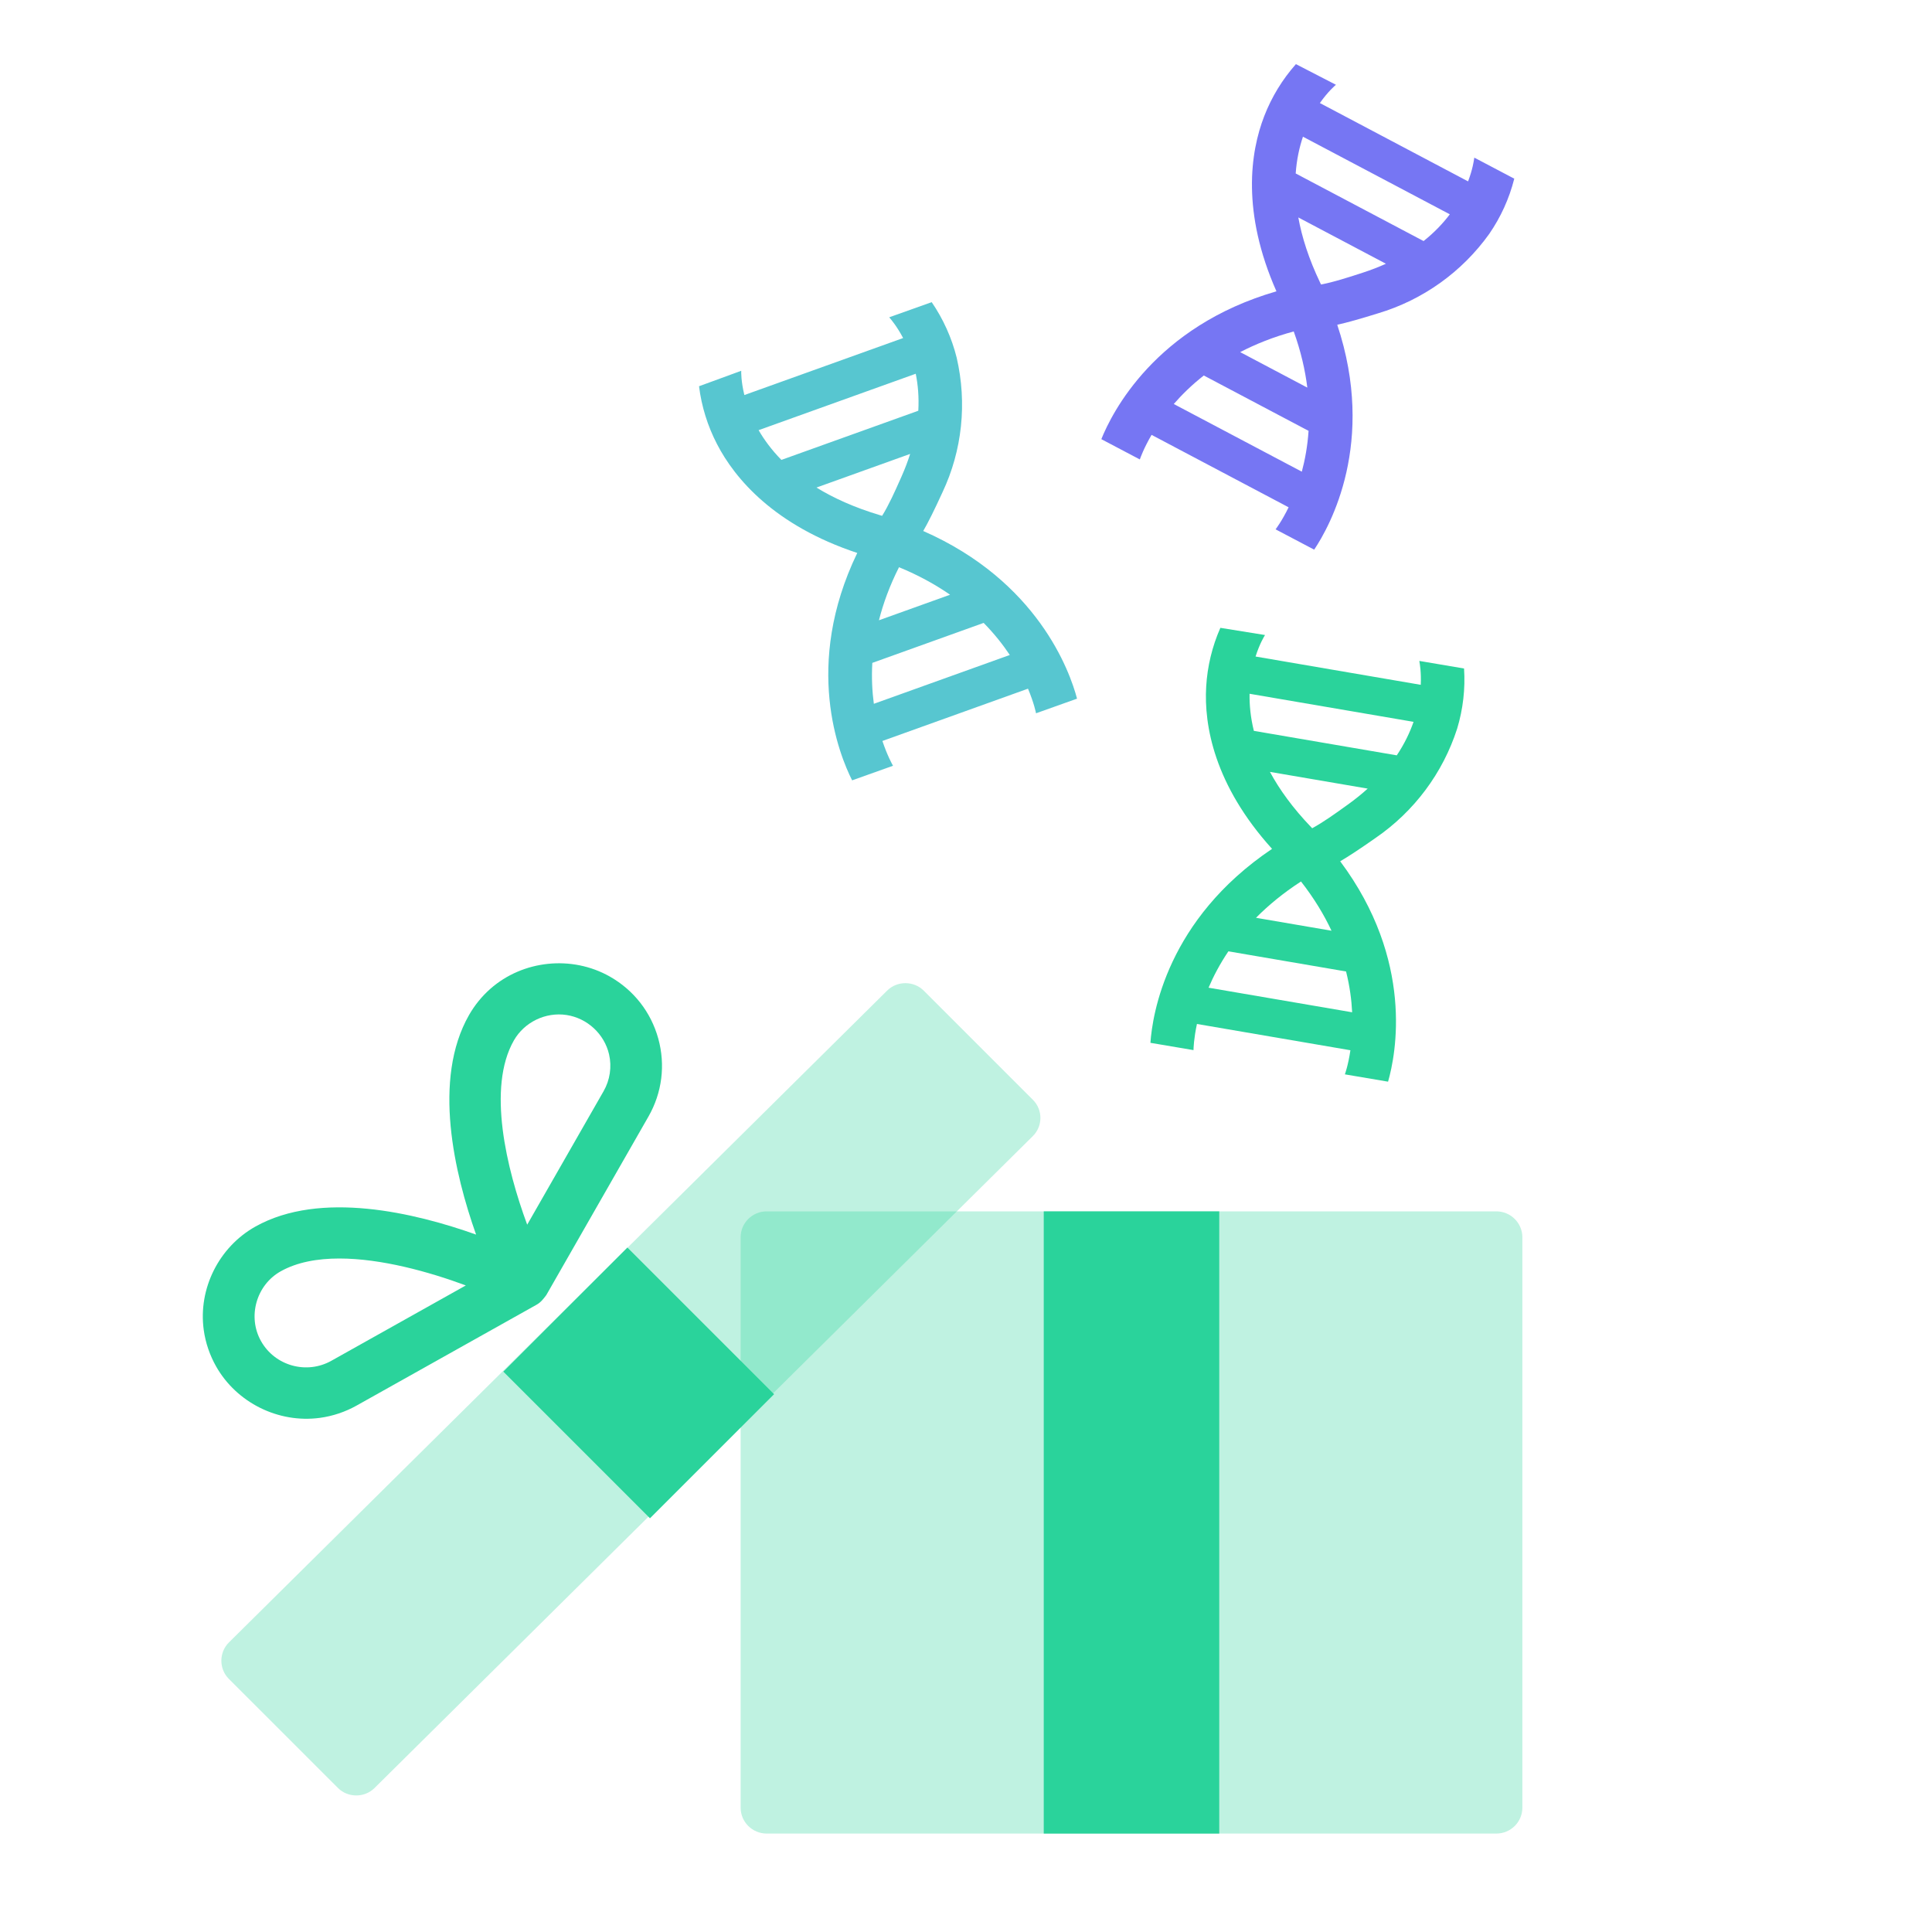 <svg width="160" height="160" viewBox="0 0 160 160" fill="none" xmlns="http://www.w3.org/2000/svg">
<path fill-rule="evenodd" clip-rule="evenodd" d="M123.918 151.848H63.494C62.303 151.848 61.336 150.887 61.336 149.701V102.467C61.336 101.282 62.303 100.32 63.494 100.32H123.918C125.11 100.32 126.076 101.282 126.076 102.467V149.701C126.076 150.887 125.111 151.848 123.918 151.848Z" fill="#2AD39B" fill-opacity="0.3"/>
<path d="M100.973 100.32H86.439V151.848H100.973V100.32Z" fill="#2AD39B"/>
<path fill-rule="evenodd" clip-rule="evenodd" d="M85.54 91.081L76.497 82.039C75.675 81.218 74.3 81.215 73.475 82.032L18.953 136.025C18.129 136.842 18.125 138.211 18.946 139.032L27.99 148.073C28.811 148.895 30.186 148.898 31.012 148.081L85.533 94.088C86.369 93.26 86.373 91.914 85.54 91.081Z" fill="#2AD39B" fill-opacity="0.3"/>
<path d="M51.959 103.317L41.683 113.593L53.828 125.738L64.105 115.462L51.959 103.317Z" fill="#2AD39B"/>
<path d="M54.516 86.014C53.912 83.823 52.486 81.998 50.503 80.874C47.36 79.093 43.307 79.506 40.601 81.896C39.902 82.514 39.309 83.247 38.846 84.055C35.788 89.4 37.643 97.21 39.427 102.243C34.377 100.444 26.536 98.561 21.152 101.579C18.13 103.272 16.401 106.719 16.873 110.144C17.019 111.203 17.371 112.231 17.898 113.162C19.597 116.163 23.05 117.883 26.487 117.422C27.558 117.278 28.598 116.927 29.539 116.399L44.434 108.053C44.791 107.853 45.004 107.569 45.242 107.253L53.7 92.472C54.83 90.498 55.12 88.204 54.516 86.014ZM27.442 112.694C25.389 113.845 22.778 113.118 21.622 111.075C20.477 109.054 21.221 106.42 23.248 105.284C24.6 104.526 26.285 104.224 28.103 104.224C31.572 104.224 35.526 105.323 38.578 106.454L27.442 112.694ZM49.987 90.368L43.66 101.423C41.949 96.792 40.321 90.073 42.56 86.159C43.426 84.647 45.184 83.795 46.917 84.058C48.637 84.319 50.051 85.632 50.44 87.317C50.678 88.35 50.514 89.447 49.987 90.368Z" fill="#2AD39B"/>
<path fill-rule="evenodd" clip-rule="evenodd" d="M105.351 70.305C100.55 64.996 99.704 60.057 99.891 56.871C99.987 55.192 100.384 53.541 101.066 51.995L104.763 52.59L104.76 52.596C104.715 52.668 104.319 53.299 103.98 54.371L117.661 56.714C117.708 55.687 117.585 54.984 117.551 54.789C117.546 54.756 117.542 54.738 117.543 54.735L121.246 55.362C121.357 57.038 121.164 58.725 120.676 60.34C119.495 64.014 117.115 67.204 113.916 69.397C112.651 70.285 111.676 70.929 110.989 71.328C117.136 79.559 115.604 87.317 114.953 89.579L111.376 88.973C111.387 88.948 111.654 88.217 111.835 86.977L99.126 84.801C98.864 86.015 98.844 86.819 98.841 86.948L98.84 86.966L95.273 86.362C95.437 84.008 96.641 76.156 105.34 70.303C105.347 70.31 105.355 70.309 105.351 70.305ZM108.671 68.592C109.598 68.085 110.578 67.382 111.435 66.766C111.509 66.713 111.581 66.661 111.653 66.61C112.246 66.183 112.782 65.748 113.267 65.31L105.171 63.924C105.951 65.372 107.054 66.908 108.585 68.503C108.614 68.533 108.642 68.563 108.671 68.592ZM115.675 62.554C116.318 61.592 116.761 60.654 117.064 59.78L103.484 57.455C103.468 58.377 103.563 59.409 103.839 60.527L115.675 62.554ZM111.476 80.454C111.781 81.673 111.929 82.811 111.979 83.833L100.088 81.797C100.491 80.851 101.024 79.831 101.73 78.785L111.476 80.454ZM104.016 76.008C105.04 74.974 106.267 73.957 107.737 73.005C107.72 72.982 107.73 72.984 107.747 73.006C108.83 74.392 109.652 75.76 110.27 77.079L104.016 76.008Z" fill="#2AD39B"/>
<path fill-rule="evenodd" clip-rule="evenodd" d="M74.793 27.995L61.645 32.716C61.366 31.576 61.383 30.801 61.385 30.715L61.385 30.707L57.891 31.987C58.098 33.659 58.604 35.286 59.385 36.788C60.862 39.645 64.132 43.52 71.002 45.796C71.008 45.798 71.001 45.802 70.992 45.799C66.5 55.103 69.499 62.503 70.569 64.625L73.956 63.417L73.947 63.402C73.882 63.286 73.479 62.566 73.077 61.364L85.134 57.034C85.643 58.244 85.796 59.044 85.799 59.071L89.196 57.86C88.596 55.586 85.938 48.139 76.458 43.975C76.852 43.299 77.385 42.228 78.055 40.763C79.686 37.306 80.099 33.382 79.228 29.62C78.818 27.98 78.117 26.423 77.159 25.023L73.643 26.276C73.644 26.279 73.656 26.294 73.678 26.32C73.81 26.476 74.294 27.046 74.793 27.995ZM73.053 42.718C73.618 41.809 74.123 40.673 74.563 39.684C74.599 39.602 74.635 39.522 74.67 39.443C74.953 38.805 75.185 38.188 75.374 37.591L67.616 40.377C69.024 41.242 70.75 42.029 72.865 42.662C72.928 42.681 72.99 42.699 73.053 42.718ZM76.05 34.016L64.712 38.087C63.902 37.262 63.289 36.425 62.825 35.624L75.838 30.952C76.02 31.854 76.114 32.878 76.05 34.016ZM81.462 51.586C82.346 52.484 83.057 53.389 83.627 54.243L72.368 58.286C72.233 57.275 72.17 56.138 72.242 54.897L81.462 51.586ZM72.791 51.368C73.142 49.98 73.676 48.511 74.449 46.98C74.422 46.969 74.432 46.966 74.459 46.977C76.083 47.645 77.48 48.421 78.681 49.253L72.791 51.368Z" fill="#57C6D0"/>
<path fill-rule="evenodd" clip-rule="evenodd" d="M105.712 24.133C102.812 17.578 103.539 12.596 104.702 9.608C105.312 8.033 106.199 6.578 107.322 5.311L110.637 7.021L110.632 7.026C110.566 7.081 109.975 7.58 109.307 8.534L121.58 15.021C121.955 14.034 122.059 13.308 122.087 13.109C122.092 13.075 122.095 13.057 122.096 13.054L125.405 14.797C124.993 16.433 124.288 17.985 123.326 19.379C121.072 22.526 117.833 24.84 114.127 25.948C112.646 26.41 111.518 26.726 110.745 26.894C113.989 36.637 110.149 43.562 108.834 45.52L105.637 43.837C105.655 43.816 106.15 43.178 106.717 42.012L95.368 36.014C94.722 37.121 94.446 37.907 94.402 38.032L94.396 38.049L91.208 36.37C92.091 34.17 95.66 27.037 105.702 24.128C105.706 24.137 105.714 24.139 105.712 24.133ZM109.403 23.562C110.439 23.364 111.589 22.993 112.594 22.668C112.68 22.64 112.765 22.613 112.848 22.586C113.541 22.361 114.183 22.111 114.776 21.842L107.521 18.008C107.812 19.625 108.38 21.425 109.329 23.41C109.354 23.461 109.378 23.512 109.403 23.562ZM117.894 19.963C118.799 19.245 119.509 18.488 120.067 17.748L107.905 11.321C107.609 12.199 107.384 13.213 107.304 14.366L117.894 19.963ZM108.37 35.682C108.285 36.939 108.077 38.07 107.811 39.062L97.207 33.458C97.882 32.681 98.703 31.874 99.694 31.097L108.37 35.682ZM102.706 29.161C103.99 28.494 105.458 27.905 107.134 27.451C107.125 27.424 107.134 27.429 107.144 27.456C107.736 29.104 108.089 30.657 108.267 32.1L102.706 29.161Z" fill="#7676F3"/>
</svg>
